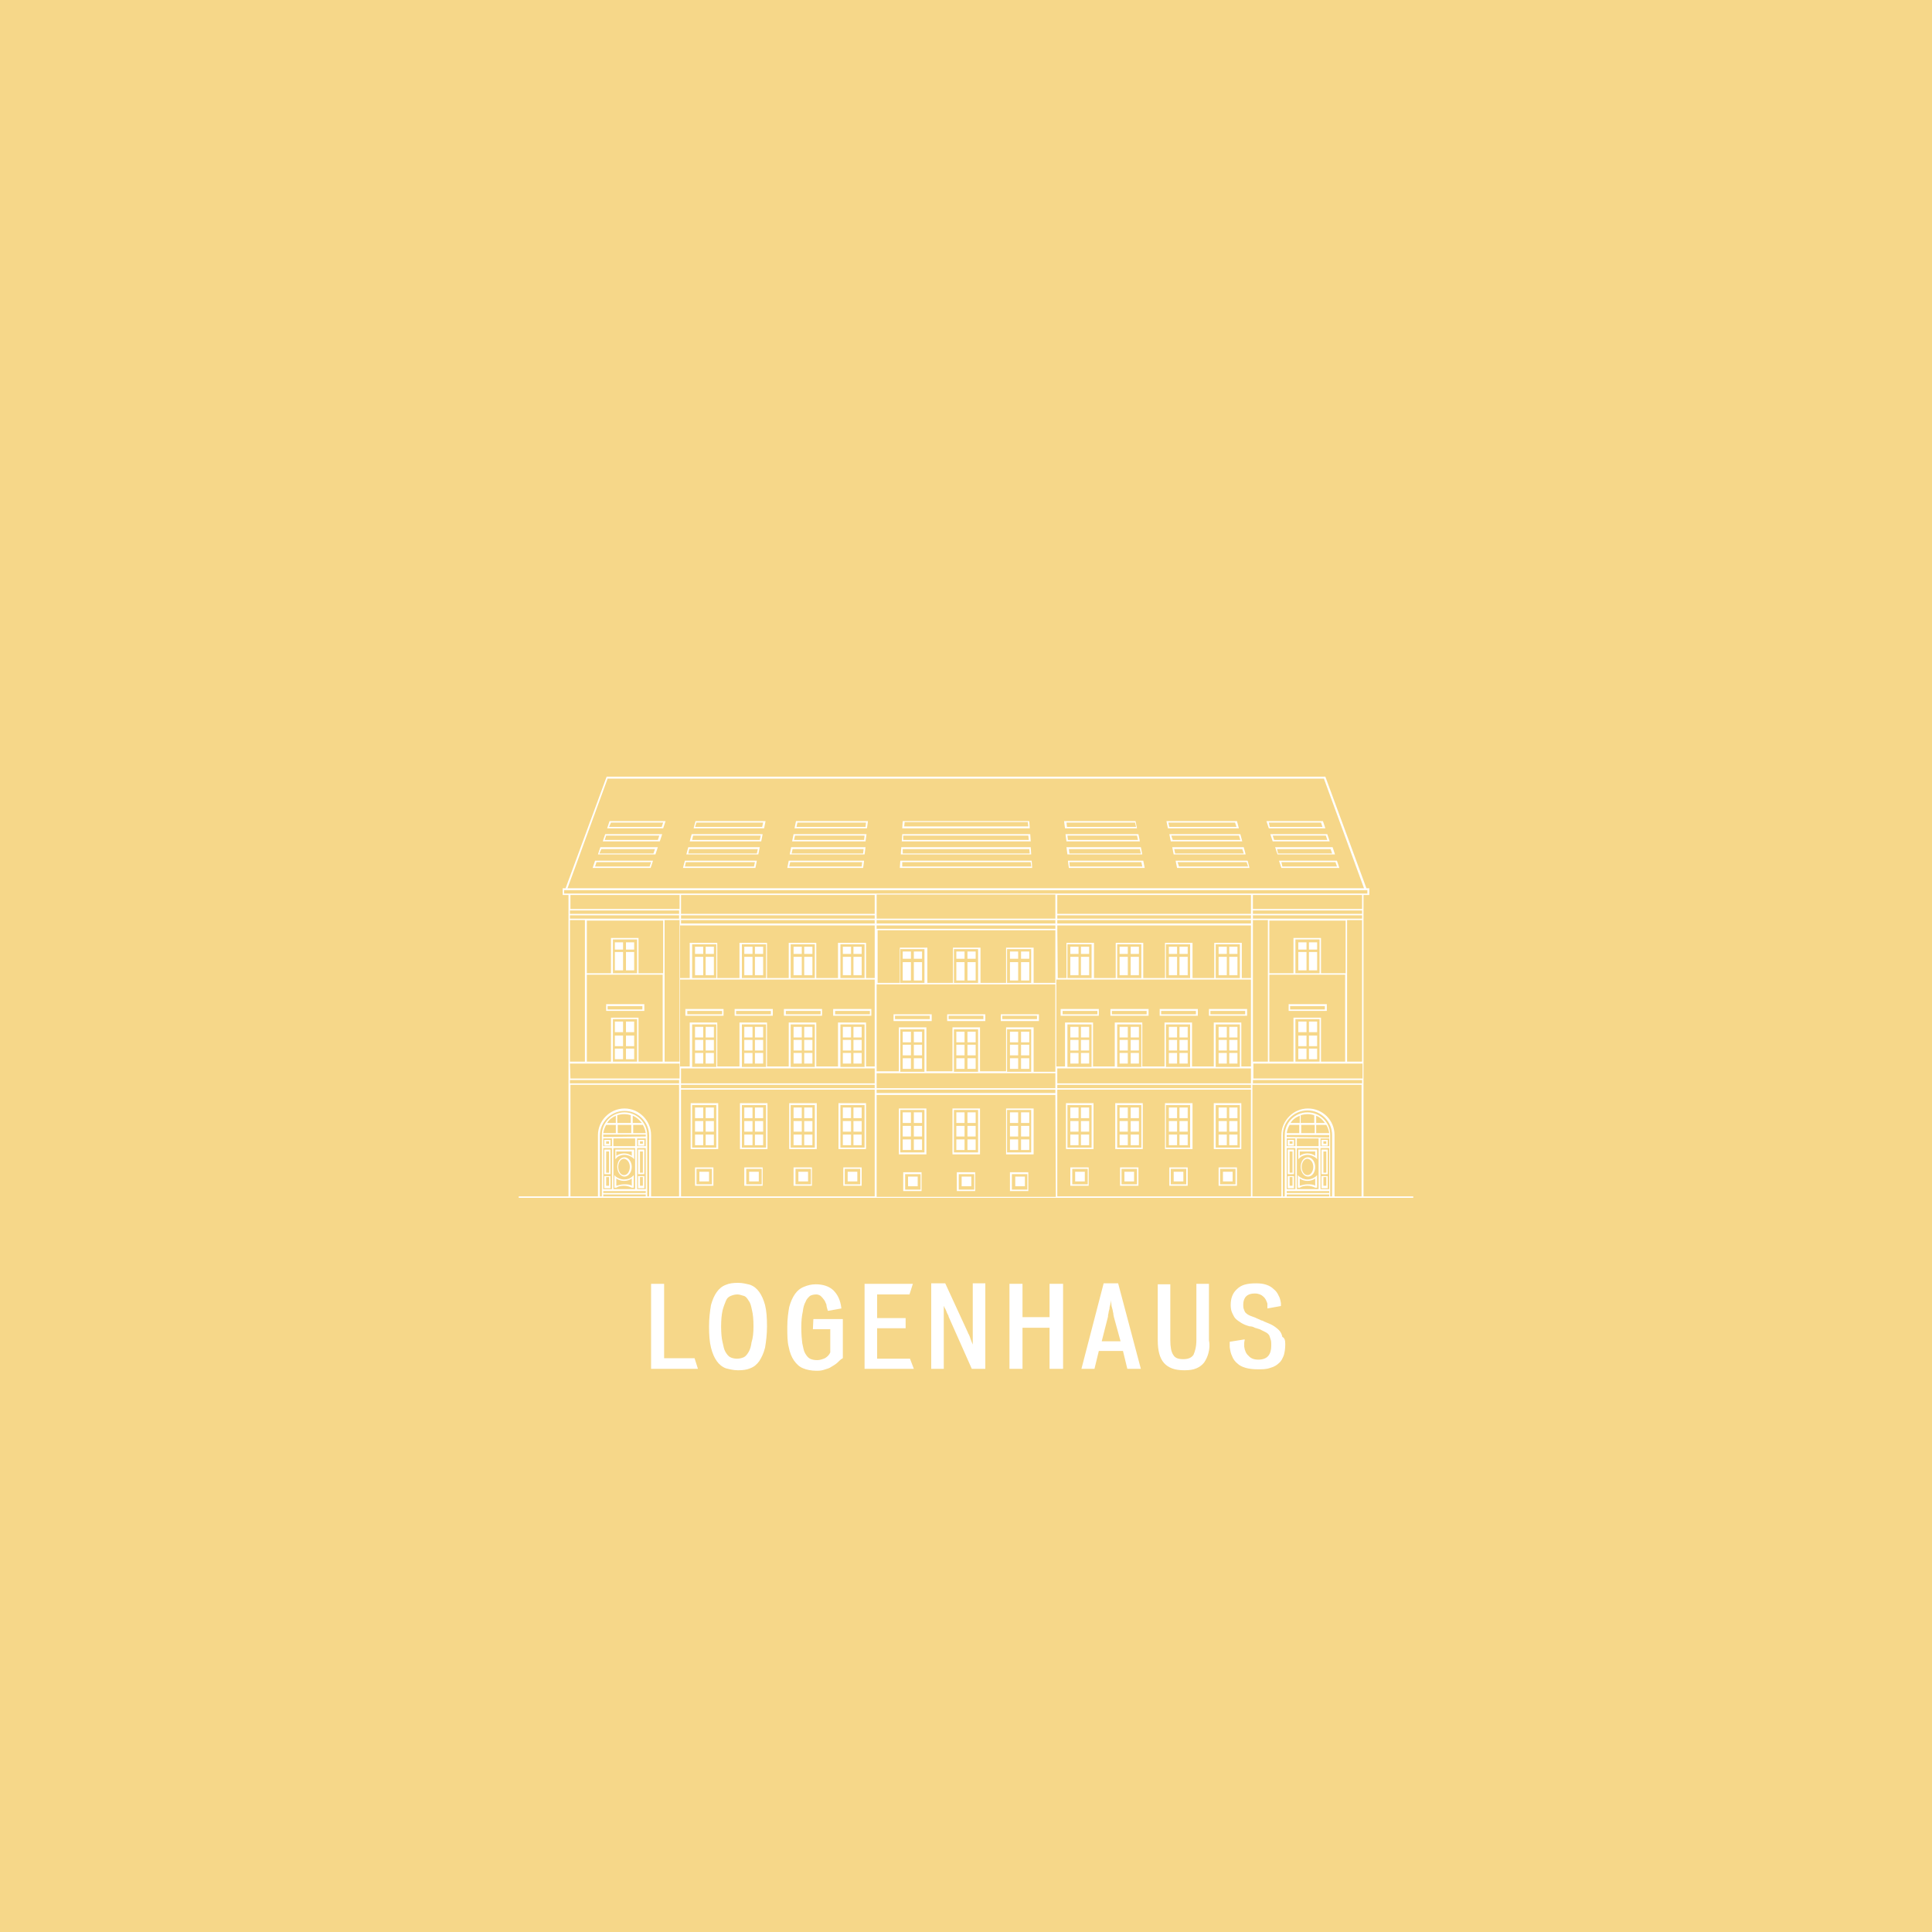 <?xml version="1.0" encoding="utf-8"?>
<!-- Generator: Adobe Illustrator 26.4.1, SVG Export Plug-In . SVG Version: 6.00 Build 0)  -->
<svg version="1.1" id="Ebene_1" xmlns="http://www.w3.org/2000/svg" xmlns:xlink="http://www.w3.org/1999/xlink" x="0px" y="0px"
	 viewBox="0 0 400 400" style="enable-background:new 0 0 400 400;" xml:space="preserve">
<style type="text/css">
	.st0{fill:#F6D789;}
	.st1{fill:#FFFFFF;}
</style>
<rect class="st0" width="400" height="400"/>
<g>
	<polygon class="st1" points="134.8,265.8 134.8,283.4 144.5,283.4 143.8,281.2 137.5,281.2 137.5,265.8 	"/>
	<g>
		<path class="st1" d="M156,274.6c0-1.4-0.1-2.5-0.3-3.3c-0.2-0.9-0.3-1.5-0.7-2c-0.3-0.5-0.6-0.9-1-1s-0.9-0.3-1.3-0.3
			c-0.5,0-0.9,0.1-1.4,0.3c-0.5,0.2-0.8,0.5-1,1s-0.5,1.2-0.7,2c-0.2,0.9-0.3,2-0.3,3.3c0,1.4,0.1,2.5,0.3,3.3
			c0.2,0.9,0.3,1.5,0.6,2s0.6,0.9,1,1.1s0.9,0.3,1.4,0.3s0.9-0.1,1.4-0.3c0.4-0.2,0.7-0.6,1-1.1s0.5-1.2,0.6-2
			C155.9,277,156,275.9,156,274.6 M158.8,274.6c0,1.7-0.2,3.2-0.4,4.4c-0.3,1.2-0.7,2-1.2,2.8c-0.5,0.7-1.1,1.2-1.9,1.5
			c-0.7,0.3-1.5,0.4-2.5,0.4c-0.9,0-1.7-0.2-2.5-0.4c-0.8-0.3-1.4-0.8-1.9-1.5s-0.9-1.6-1.2-2.8c-0.3-1.2-0.4-2.6-0.4-4.4
			c0-1.7,0.2-3.2,0.4-4.4c0.3-1.1,0.7-2,1.2-2.7c0.5-0.7,1.1-1.2,1.9-1.5c0.7-0.3,1.5-0.4,2.5-0.4c0.9,0,1.7,0.2,2.5,0.4
			c0.8,0.3,1.4,0.8,1.9,1.5c0.5,0.7,0.9,1.6,1.2,2.7C158.7,271.4,158.8,272.9,158.8,274.6"/>
		<path class="st1" d="M173.4,282.1c-0.3,0.3-0.8,0.6-1.3,0.9c-0.4,0.3-0.9,0.4-1.5,0.6s-1.1,0.2-1.6,0.2c-1,0-2-0.2-2.7-0.5
			c-0.8-0.3-1.4-0.9-1.9-1.6s-0.9-1.7-1.1-2.8c-0.3-1.1-0.3-2.6-0.3-4.2s0.2-3,0.4-4.1c0.3-1.1,0.7-2,1.2-2.7
			c0.5-0.7,1.1-1.2,1.9-1.5c0.7-0.3,1.5-0.5,2.4-0.5c1.5,0,2.7,0.4,3.6,1.2c0.9,0.9,1.5,2,1.7,3.8l-2.8,0.5
			c-0.1-0.4-0.3-0.9-0.3-1.3c-0.2-0.4-0.3-0.8-0.5-1c-0.2-0.3-0.4-0.5-0.7-0.8c-0.3-0.2-0.6-0.3-0.9-0.3c-0.5,0-0.9,0.1-1.3,0.3
			c-0.3,0.3-0.7,0.6-0.9,1.2c-0.3,0.5-0.5,1.2-0.6,2.1c-0.2,0.9-0.3,1.9-0.3,3.2c0,1.4,0.1,2.5,0.2,3.3c0.2,0.9,0.3,1.6,0.6,2.1
			s0.6,0.9,1,1.1s0.9,0.3,1.5,0.3s1.1-0.2,1.6-0.4c0.5-0.3,0.9-0.7,1.1-1.2v-4.8h-3.6l0.1-2.1h6.1v8.1
			C174.1,281.4,173.8,281.7,173.4,282.1"/>
	</g>
	<polygon class="st1" points="179,265.8 179,283.4 189.2,283.4 188.4,281.3 181.6,281.3 181.6,275 187.5,275 187.5,272.9 
		181.6,272.9 181.6,268 188.3,268 189,265.8 	"/>
	<g>
		<path class="st1" d="M201.2,283.4l-4.8-10.8c0-0.2-0.1-0.3-0.2-0.5c-0.1-0.2-0.2-0.4-0.3-0.7c-0.1-0.3-0.2-0.4-0.3-0.6
			s-0.1-0.3-0.2-0.4c0,0.1,0,0.3,0,0.4s0,0.3,0,0.5s0,0.3,0,0.6v0.4v11.1h-2.6v-17.7h2.9l4.7,10.2c0,0.1,0.1,0.3,0.2,0.4
			c0.1,0.3,0.2,0.4,0.3,0.8c0.1,0.3,0.2,0.5,0.3,0.8s0.2,0.4,0.2,0.5v-0.5c0-0.3,0-0.5,0-0.9c0-0.3,0-0.5,0-0.8v-0.5v-10h2.6v17.7
			H201.2z"/>
	</g>
	<polygon class="st1" points="217.3,265.8 217.3,272.7 211.7,272.7 211.7,265.8 209,265.8 209,283.4 211.7,283.4 211.7,274.9 
		217.3,274.9 217.3,283.4 220.1,283.4 220.1,265.8 	"/>
	<g>
		<path class="st1" d="M230.6,272.6c0-0.2-0.1-0.3-0.1-0.7c-0.1-0.3-0.1-0.6-0.2-0.9c-0.1-0.3-0.2-0.7-0.2-1
			c-0.1-0.3-0.1-0.6-0.1-0.9c0,0.3-0.1,0.5-0.1,0.9c-0.1,0.3-0.2,0.7-0.2,1c-0.1,0.3-0.2,0.7-0.2,0.9c-0.1,0.3-0.1,0.5-0.1,0.7
			l-1.3,5.1h3.9L230.6,272.6z M233.4,283.4l-0.9-3.7h-5l-0.9,3.7h-2.7l4.6-17.7h3l4.7,17.7H233.4z"/>
		<path class="st1" d="M250.2,280.1c-0.2,0.8-0.5,1.4-0.9,2c-0.4,0.5-0.9,0.9-1.6,1.2c-0.7,0.3-1.5,0.4-2.5,0.4
			c-2,0-3.3-0.5-4.2-1.5s-1.3-2.6-1.3-4.7v-11.6h2.6v11.6c0,1.4,0.2,2.4,0.6,3c0.4,0.7,1.1,0.9,2.1,0.9s1.7-0.3,2.1-0.9
			c0.3-0.7,0.6-1.6,0.6-3.1v-11.6h2.6v11.7C250.5,278.5,250.4,279.3,250.2,280.1"/>
		<path class="st1" d="M266.1,278.3c0,0.9-0.1,1.6-0.3,2.3c-0.3,0.7-0.5,1.2-1,1.6c-0.4,0.4-1,0.8-1.8,1c-0.8,0.3-1.6,0.3-2.6,0.3
			c-0.9,0-1.8-0.1-2.5-0.3c-0.7-0.2-1.3-0.5-1.7-0.9c-0.4-0.3-0.9-0.9-1.1-1.5c-0.3-0.6-0.4-1.2-0.5-1.9c0-0.2,0-0.3,0-0.5
			s0-0.4,0-0.6l3.1-0.5c0,0.3-0.1,0.5-0.1,0.8s0,0.5,0,0.7c0.1,0.8,0.4,1.5,0.9,1.9c0.4,0.5,1.1,0.8,2,0.8c1,0,1.7-0.3,2.1-0.8
			c0.4-0.5,0.6-1.2,0.6-2.1c0-0.4,0-0.9-0.1-1.2c-0.1-0.3-0.2-0.6-0.3-0.9c-0.2-0.3-0.4-0.5-0.8-0.7c-0.4-0.2-0.8-0.4-1.2-0.6
			c-0.3-0.1-0.7-0.2-1-0.3c-0.3-0.2-0.7-0.3-1.1-0.3c-0.7-0.2-1.2-0.4-1.7-0.7c-0.5-0.3-0.9-0.6-1.2-0.9c-0.3-0.3-0.5-0.8-0.7-1.2
			s-0.3-1-0.3-1.6c0-1.4,0.4-2.5,1.3-3.3c0.9-0.9,2.1-1.2,4-1.2c0.9,0,1.5,0.1,2.1,0.3c0.6,0.2,1.1,0.5,1.5,0.9
			c0.4,0.3,0.8,0.8,1,1.3c0.3,0.5,0.4,1,0.5,1.6c0,0.1,0,0.2,0,0.3s0,0.2,0,0.3l-2.8,0.5c0-0.1,0-0.1,0-0.2s0-0.2,0-0.3s0-0.2,0-0.3
			s0-0.2,0-0.2c-0.2-0.6-0.4-1.1-0.9-1.5c-0.3-0.3-0.9-0.6-1.7-0.6c-0.8,0-1.4,0.2-1.8,0.6c-0.4,0.4-0.6,1-0.6,1.7
			c0,0.3,0,0.6,0.1,0.9s0.2,0.5,0.3,0.7c0.2,0.2,0.4,0.4,0.8,0.6s0.8,0.3,1.3,0.5c0.1,0.1,0.3,0.1,0.4,0.2c0.2,0.1,0.3,0.1,0.5,0.2
			c0.2,0.1,0.3,0.2,0.5,0.2c0.2,0.1,0.3,0.1,0.4,0.2c0.7,0.3,1.3,0.5,1.8,0.8s0.9,0.6,1.3,1c0.4,0.4,0.6,0.9,0.7,1.4
			C266,277,266.1,277.6,266.1,278.3"/>
	</g>
	<rect x="189.2" y="199.2" class="st1" width="1.7" height="3.8"/>
	<rect x="189.2" y="197" class="st1" width="1.7" height="1.5"/>
	<rect x="186.9" y="197" class="st1" width="1.7" height="1.5"/>
	<rect x="186.9" y="199.2" class="st1" width="1.7" height="3.8"/>
	<path class="st1" d="M185.3,210.3h7.2v0.7h-7.2V210.3z M185,211.4h7.9V210H185V211.4z"/>
	<rect x="186.9" y="213.6" class="st1" width="1.7" height="2.2"/>
	<rect x="189.2" y="213.6" class="st1" width="1.7" height="2.2"/>
	<rect x="186.9" y="216.3" class="st1" width="1.7" height="2.2"/>
	<rect x="189.2" y="216.3" class="st1" width="1.7" height="2.2"/>
	<rect x="186.9" y="219.1" class="st1" width="1.7" height="2.2"/>
	<rect x="189.2" y="219.1" class="st1" width="1.7" height="2.2"/>
	<path class="st1" d="M186.4,229.8h5v8.8h-5V229.8z M186.1,239h5.7v-9.5h-5.7V239z"/>
	<rect x="189.2" y="230.3" class="st1" width="1.7" height="2.2"/>
	<rect x="186.9" y="230.3" class="st1" width="1.7" height="2.2"/>
	<rect x="186.9" y="233.1" class="st1" width="1.7" height="2.2"/>
	<rect x="189.2" y="233.1" class="st1" width="1.7" height="2.2"/>
	<rect x="186.9" y="235.9" class="st1" width="1.7" height="2.2"/>
	<rect x="189.2" y="235.9" class="st1" width="1.7" height="2.2"/>
	<path class="st1" d="M187.4,243.1h3.2v3.2h-3.2V243.1z M187,246.6h3.8v-3.9H187V246.6z"/>
	<rect x="188" y="243.6" class="st1" width="2" height="2"/>
	<rect x="198" y="197" class="st1" width="1.7" height="1.5"/>
	<rect x="200.3" y="197" class="st1" width="1.7" height="1.5"/>
	<rect x="200.3" y="199.2" class="st1" width="1.7" height="3.8"/>
	<rect x="198" y="199.2" class="st1" width="1.7" height="3.8"/>
	<path class="st1" d="M196.4,210.3h7.2v0.7h-7.2V210.3z M196.1,211.4h7.9V210h-7.9V211.4z"/>
	<rect x="198" y="213.6" class="st1" width="1.7" height="2.2"/>
	<rect x="200.3" y="213.6" class="st1" width="1.7" height="2.2"/>
	<rect x="198" y="216.3" class="st1" width="1.7" height="2.2"/>
	<rect x="200.3" y="216.3" class="st1" width="1.7" height="2.2"/>
	<rect x="198" y="219.1" class="st1" width="1.7" height="2.2"/>
	<rect x="200.3" y="219.1" class="st1" width="1.7" height="2.2"/>
	<path class="st1" d="M197.5,229.8h5v8.8h-5V229.8z M197.2,239h5.7v-9.5h-5.7V239z"/>
	<rect x="198" y="230.3" class="st1" width="1.7" height="2.2"/>
	<rect x="200.3" y="230.3" class="st1" width="1.7" height="2.2"/>
	<rect x="198" y="233.1" class="st1" width="1.7" height="2.2"/>
	<rect x="200.3" y="233.1" class="st1" width="1.7" height="2.2"/>
	<rect x="198" y="235.9" class="st1" width="1.7" height="2.2"/>
	<rect x="200.3" y="235.9" class="st1" width="1.7" height="2.2"/>
	<path class="st1" d="M198.5,243.1h3.2v3.2h-3.2V243.1z M198.1,246.6h3.8v-3.9h-3.8V246.6z"/>
	<rect x="199.1" y="243.6" class="st1" width="2" height="2"/>
	<path class="st1" d="M132.5,236.3h0.6v0.5h-0.6V236.3z M132.1,237.2h1.3V236h-1.3V237.2z"/>
	<path class="st1" d="M125.5,238.4h0.6v4.4h-0.6V238.4z M125.1,243.1h1.3V238h-1.3V243.1z"/>
	<g>
		<path class="st1" d="M130.4,241.6c0,0.9-0.5,1.7-1.2,1.7c-0.7,0-1.2-0.8-1.2-1.7s0.5-1.7,1.2-1.7
			C129.9,240,130.4,240.7,130.4,241.6 M127.8,241.6c0,1.1,0.7,2,1.5,2s1.5-0.9,1.5-2s-0.7-2-1.5-2
			C128.4,239.6,127.8,240.5,127.8,241.6"/>
		<path class="st1" d="M127.6,238.4h3.2v0.9c-0.4-0.3-1-0.5-1.6-0.5s-1.2,0.2-1.6,0.5V238.4z M129.3,239.1c0.7,0,1.3,0.3,1.7,0.6
			l0.3,0.3v-2h-3.9v2l0.3-0.3C127.9,239.4,128.6,239.1,129.3,239.1"/>
	</g>
	<path class="st1" d="M125.5,243.7h0.6v1.8h-0.6V243.7z M125.1,246h1.3v-2.5h-1.3V246z"/>
	<g>
		<path class="st1" d="M127.6,244c0.4,0.3,1,0.5,1.6,0.5s1.2-0.2,1.6-0.5v1.5c-0.4-0.3-1-0.3-1.6-0.3s-1.2,0.2-1.6,0.3V244z
			 M127.6,245.9c0.4-0.3,1-0.4,1.6-0.4s1.2,0.2,1.6,0.4h0.1h0.3v-2.6l-0.3,0.3c-0.4,0.4-1,0.6-1.7,0.6s-1.3-0.3-1.7-0.6l-0.3-0.3
			v2.6H127.6L127.6,245.9z"/>
	</g>
	<path class="st1" d="M132.5,243.7h0.6v1.8h-0.6V243.7z M132.1,246h1.3v-2.5h-1.3V246z"/>
	<path class="st1" d="M132.5,238.4h0.6v4.4h-0.6V238.4z M132.1,243.1h1.3V238h-1.3V243.1z"/>
	<path class="st1" d="M125.5,236.3h0.6v0.5h-0.6V236.3z M125.1,237.2h1.3V236h-1.3V237.2z"/>
	<rect x="174.5" y="196" class="st1" width="1.7" height="1.5"/>
	<rect x="174.5" y="198.1" class="st1" width="1.7" height="3.8"/>
	<rect x="176.7" y="196" class="st1" width="1.7" height="1.5"/>
	<rect x="176.7" y="198.1" class="st1" width="1.7" height="3.8"/>
	<path class="st1" d="M172.9,209.3h7.2v0.7h-7.2V209.3z M172.5,210.3h7.9v-1.4h-7.9V210.3z"/>
	<rect x="174.5" y="212.6" class="st1" width="1.7" height="2.2"/>
	<rect x="176.7" y="212.6" class="st1" width="1.7" height="2.2"/>
	<rect x="174.5" y="215.3" class="st1" width="1.7" height="2.2"/>
	<rect x="176.7" y="215.3" class="st1" width="1.7" height="2.2"/>
	<rect x="174.5" y="218" class="st1" width="1.7" height="2.2"/>
	<rect x="176.7" y="218" class="st1" width="1.7" height="2.2"/>
	<path class="st1" d="M174,228.8h5v8.8h-5V228.8z M173.6,237.9h5.7v-9.5h-5.7V237.9z"/>
	<rect x="174.5" y="229.3" class="st1" width="1.7" height="2.2"/>
	<rect x="176.7" y="229.3" class="st1" width="1.7" height="2.2"/>
	<rect x="174.5" y="232.1" class="st1" width="1.7" height="2.2"/>
	<rect x="176.7" y="232.1" class="st1" width="1.7" height="2.2"/>
	<rect x="174.5" y="234.9" class="st1" width="1.7" height="2.2"/>
	<rect x="176.7" y="234.9" class="st1" width="1.7" height="2.2"/>
	<path class="st1" d="M174.9,242h3.2v3.2h-3.2V242z M174.6,245.5h3.8v-3.8h-3.8V245.5z"/>
	<rect x="175.5" y="242.6" class="st1" width="2" height="2"/>
	<rect x="164.3" y="198.1" class="st1" width="1.7" height="3.8"/>
	<rect x="166.5" y="196" class="st1" width="1.7" height="1.5"/>
	<rect x="164.3" y="196" class="st1" width="1.7" height="1.5"/>
	<rect x="166.5" y="198.1" class="st1" width="1.7" height="3.8"/>
	<path class="st1" d="M162.7,209.3h7.2v0.7h-7.2V209.3z M162.3,210.3h7.9v-1.4h-7.9V210.3z"/>
	<rect x="164.3" y="212.6" class="st1" width="1.7" height="2.2"/>
	<rect x="166.5" y="212.6" class="st1" width="1.7" height="2.2"/>
	<rect x="164.3" y="215.3" class="st1" width="1.7" height="2.2"/>
	<rect x="166.5" y="215.3" class="st1" width="1.7" height="2.2"/>
	<rect x="164.3" y="218" class="st1" width="1.7" height="2.2"/>
	<rect x="166.5" y="218" class="st1" width="1.7" height="2.2"/>
	<path class="st1" d="M163.7,228.8h5v8.8h-5V228.8z M163.4,237.9h5.7v-9.5h-5.7V237.9z"/>
	<rect x="164.3" y="229.3" class="st1" width="1.7" height="2.2"/>
	<rect x="166.5" y="229.3" class="st1" width="1.7" height="2.2"/>
	<rect x="164.3" y="232.1" class="st1" width="1.7" height="2.2"/>
	<rect x="166.5" y="232.1" class="st1" width="1.7" height="2.2"/>
	<rect x="164.3" y="234.9" class="st1" width="1.7" height="2.2"/>
	<rect x="166.5" y="234.9" class="st1" width="1.7" height="2.2"/>
	<path class="st1" d="M164.7,242h3.2v3.2h-3.2V242z M164.3,245.5h3.8v-3.8h-3.8V245.5z"/>
	<rect x="165.3" y="242.6" class="st1" width="2" height="2"/>
	<rect x="156.3" y="196" class="st1" width="1.7" height="1.5"/>
	<rect x="156.3" y="198.1" class="st1" width="1.7" height="3.8"/>
	<rect x="154.1" y="198.1" class="st1" width="1.7" height="3.8"/>
	<rect x="154.1" y="196" class="st1" width="1.7" height="1.5"/>
	<path class="st1" d="M152.4,209.3h7.2v0.7h-7.2V209.3z M152.1,210.3h7.9v-1.4h-7.9V210.3z"/>
	<rect x="154.1" y="212.6" class="st1" width="1.7" height="2.2"/>
	<rect x="156.3" y="212.6" class="st1" width="1.7" height="2.2"/>
	<rect x="154.1" y="215.3" class="st1" width="1.7" height="2.2"/>
	<rect x="156.3" y="215.3" class="st1" width="1.7" height="2.2"/>
	<rect x="154.1" y="218" class="st1" width="1.7" height="2.2"/>
	<rect x="156.3" y="218" class="st1" width="1.7" height="2.2"/>
	<path class="st1" d="M153.6,228.8h5v8.8h-5V228.8z M153.2,237.9h5.7v-9.5h-5.7V237.9z"/>
	<rect x="154.1" y="229.3" class="st1" width="1.7" height="2.2"/>
	<rect x="156.3" y="229.3" class="st1" width="1.7" height="2.2"/>
	<rect x="154.1" y="232.1" class="st1" width="1.7" height="2.2"/>
	<rect x="156.3" y="232.1" class="st1" width="1.7" height="2.2"/>
	<rect x="154.1" y="234.9" class="st1" width="1.7" height="2.2"/>
	<rect x="156.3" y="234.9" class="st1" width="1.7" height="2.2"/>
	<path class="st1" d="M154.5,242h3.2v3.2h-3.2V242z M154.1,245.5h3.8v-3.8h-3.8V245.5z"/>
	<rect x="155.1" y="242.6" class="st1" width="2" height="2"/>
	<rect x="146.1" y="196" class="st1" width="1.7" height="1.5"/>
	<rect x="143.9" y="198.1" class="st1" width="1.7" height="3.8"/>
	<rect x="146.1" y="198.1" class="st1" width="1.7" height="3.8"/>
	<rect x="143.9" y="196" class="st1" width="1.7" height="1.5"/>
	<path class="st1" d="M142.3,209.3h7.2v0.7h-7.2V209.3z M141.9,210.3h7.9v-1.4h-7.9V210.3z"/>
	<rect x="143.9" y="212.6" class="st1" width="1.7" height="2.2"/>
	<rect x="146.1" y="212.6" class="st1" width="1.7" height="2.2"/>
	<rect x="143.9" y="215.3" class="st1" width="1.7" height="2.2"/>
	<rect x="146.1" y="215.3" class="st1" width="1.7" height="2.2"/>
	<rect x="143.9" y="218" class="st1" width="1.7" height="2.2"/>
	<rect x="146.1" y="218" class="st1" width="1.7" height="2.2"/>
	<path class="st1" d="M143.3,228.8h5v8.8h-5V228.8z M143,237.9h5.7v-9.5H143V237.9z"/>
	<rect x="143.9" y="229.3" class="st1" width="1.7" height="2.2"/>
	<rect x="146.1" y="229.3" class="st1" width="1.7" height="2.2"/>
	<rect x="143.9" y="232.1" class="st1" width="1.7" height="2.2"/>
	<rect x="146.1" y="232.1" class="st1" width="1.7" height="2.2"/>
	<rect x="143.9" y="234.9" class="st1" width="1.7" height="2.2"/>
	<rect x="146.1" y="234.9" class="st1" width="1.7" height="2.2"/>
	<path class="st1" d="M144.2,242h3.2v3.2h-3.2V242z M143.9,245.5h3.8v-3.8h-3.8V245.5z"/>
	<rect x="144.8" y="242.6" class="st1" width="2" height="2"/>
	<path class="st1" d="M125.8,208.3h7.2v0.7h-7.2V208.3z M125.5,209.3h7.9v-1.4h-7.9V209.3z"/>
	<rect x="129.6" y="211.5" class="st1" width="1.7" height="2.2"/>
	<rect x="127.3" y="211.5" class="st1" width="1.7" height="2.2"/>
	<rect x="127.3" y="214.4" class="st1" width="1.7" height="2.2"/>
	<rect x="129.6" y="214.4" class="st1" width="1.7" height="2.2"/>
	<rect x="127.3" y="217.1" class="st1" width="1.7" height="2.2"/>
	<rect x="129.6" y="217.1" class="st1" width="1.7" height="2.2"/>
	<rect x="129.6" y="195.1" class="st1" width="1.7" height="1.5"/>
	<rect x="129.6" y="197.1" class="st1" width="1.7" height="3.8"/>
	<rect x="127.3" y="197.1" class="st1" width="1.7" height="3.8"/>
	<rect x="127.3" y="195.1" class="st1" width="1.7" height="1.5"/>
	<rect x="209.1" y="197" class="st1" width="1.7" height="1.5"/>
	<rect x="209.1" y="199.2" class="st1" width="1.7" height="3.8"/>
	<rect x="211.4" y="197" class="st1" width="1.7" height="1.5"/>
	<rect x="211.4" y="199.2" class="st1" width="1.7" height="3.8"/>
	<path class="st1" d="M207.5,210.3h7.2v0.7h-7.2V210.3z M207.2,211.4h7.9V210h-7.9V211.4z"/>
	<rect x="211.4" y="213.6" class="st1" width="1.7" height="2.2"/>
	<rect x="209.1" y="213.6" class="st1" width="1.7" height="2.2"/>
	<rect x="211.4" y="216.3" class="st1" width="1.7" height="2.2"/>
	<rect x="209.1" y="216.3" class="st1" width="1.7" height="2.2"/>
	<rect x="211.4" y="219.1" class="st1" width="1.7" height="2.2"/>
	<rect x="209.1" y="219.1" class="st1" width="1.7" height="2.2"/>
	<path class="st1" d="M208.5,229.8h5v8.8h-5V229.8z M208.3,239h5.7v-9.5h-5.7V239z"/>
	<rect x="211.4" y="230.3" class="st1" width="1.7" height="2.2"/>
	<rect x="209.1" y="230.3" class="st1" width="1.7" height="2.2"/>
	<rect x="211.4" y="233.1" class="st1" width="1.7" height="2.2"/>
	<rect x="209.1" y="233.1" class="st1" width="1.7" height="2.2"/>
	<rect x="211.4" y="235.9" class="st1" width="1.7" height="2.2"/>
	<rect x="209.1" y="235.9" class="st1" width="1.7" height="2.2"/>
	<path class="st1" d="M209.5,243.1h3.2v3.2h-3.2V243.1z M209.1,246.6h3.8v-3.9h-3.8V246.6z"/>
	<rect x="210.2" y="243.6" class="st1" width="2" height="2"/>
	<path class="st1" d="M267,236.3h0.6v0.5H267V236.3z M266.6,237.2h1.3V236h-1.3V237.2z"/>
	<path class="st1" d="M267,243.7h0.6v1.8H267V243.7z M266.6,246h1.3v-2.5h-1.3V246z"/>
	<path class="st1" d="M267,238.4h0.6v4.4H267V238.4z M266.6,243.1h1.3V238h-1.3V243.1z"/>
	<g>
		<path class="st1" d="M269.1,238.4h3.2v0.9c-0.4-0.3-1-0.5-1.6-0.5s-1.2,0.2-1.6,0.5V238.4z M270.7,239.1c0.7,0,1.3,0.3,1.7,0.6
			l0.3,0.3v-2h-3.9v2l0.3-0.3C269.4,239.4,270.1,239.1,270.7,239.1"/>
	</g>
	<path class="st1" d="M274,238.4h0.6v4.4H274V238.4z M273.6,243.1h1.3V238h-1.3V243.1z"/>
	<g>
		<path class="st1" d="M269.1,244c0.4,0.3,1,0.5,1.6,0.5s1.2-0.2,1.6-0.5v1.5c-0.4-0.3-1-0.3-1.6-0.3s-1.2,0.2-1.6,0.3V244z
			 M269.1,245.9c0.4-0.3,1-0.4,1.6-0.4s1.2,0.2,1.6,0.4h0.1h0.3v-2.6l-0.3,0.3c-0.4,0.3-1,0.6-1.7,0.6s-1.3-0.3-1.7-0.6l-0.3-0.3
			v2.6H269.1L269.1,245.9z"/>
	</g>
	<path class="st1" d="M274,243.7h0.6v1.8H274V243.7z M273.6,246h1.3v-2.5h-1.3V246z"/>
	<g>
		<path class="st1" d="M271.9,241.6c0,0.9-0.5,1.7-1.2,1.7s-1.2-0.8-1.2-1.7s0.5-1.7,1.2-1.7C271.4,240,271.9,240.7,271.9,241.6
			 M269.3,241.6c0,1.1,0.7,2,1.5,2c0.9,0,1.5-0.9,1.5-2s-0.7-2-1.5-2C269.9,239.6,269.3,240.5,269.3,241.6"/>
	</g>
	<path class="st1" d="M274,236.3h0.6v0.5H274V236.3z M273.6,237.2h1.3V236h-1.3V237.2z"/>
	<rect x="223.8" y="198.1" class="st1" width="1.7" height="3.8"/>
	<rect x="221.6" y="196" class="st1" width="1.7" height="1.5"/>
	<rect x="221.6" y="198.1" class="st1" width="1.7" height="3.8"/>
	<rect x="223.8" y="196" class="st1" width="1.7" height="1.5"/>
	<path class="st1" d="M220,209.3h7.2v0.7H220V209.3z M219.6,210.3h7.9v-1.4h-7.9V210.3z"/>
	<rect x="223.8" y="212.6" class="st1" width="1.7" height="2.2"/>
	<rect x="221.6" y="212.6" class="st1" width="1.7" height="2.2"/>
	<rect x="223.8" y="215.3" class="st1" width="1.7" height="2.2"/>
	<rect x="221.6" y="215.3" class="st1" width="1.7" height="2.2"/>
	<rect x="223.8" y="218" class="st1" width="1.7" height="2.2"/>
	<rect x="221.6" y="218" class="st1" width="1.7" height="2.2"/>
	<path class="st1" d="M221,228.8h5v8.8h-5V228.8z M220.7,237.9h5.7v-9.5h-5.7V237.9z"/>
	<rect x="221.6" y="229.3" class="st1" width="1.7" height="2.2"/>
	<rect x="223.8" y="229.3" class="st1" width="1.7" height="2.2"/>
	<rect x="223.8" y="232.1" class="st1" width="1.7" height="2.2"/>
	<rect x="221.6" y="232.1" class="st1" width="1.7" height="2.2"/>
	<rect x="223.8" y="234.9" class="st1" width="1.7" height="2.2"/>
	<rect x="221.6" y="234.9" class="st1" width="1.7" height="2.2"/>
	<path class="st1" d="M222,242h3.2v3.2H222V242z M221.6,245.5h3.8v-3.8h-3.8V245.5z"/>
	<rect x="222.6" y="242.6" class="st1" width="2" height="2"/>
	<rect x="234.1" y="198.1" class="st1" width="1.7" height="3.8"/>
	<rect x="234.1" y="196" class="st1" width="1.7" height="1.5"/>
	<rect x="231.8" y="196" class="st1" width="1.7" height="1.5"/>
	<rect x="231.8" y="198.1" class="st1" width="1.7" height="3.8"/>
	<path class="st1" d="M230.2,209.3h7.2v0.7h-7.2V209.3z M229.9,210.3h7.9v-1.4h-7.9V210.3z"/>
	<rect x="231.8" y="212.6" class="st1" width="1.7" height="2.2"/>
	<rect x="234.1" y="212.6" class="st1" width="1.7" height="2.2"/>
	<rect x="234.1" y="215.3" class="st1" width="1.7" height="2.2"/>
	<rect x="231.8" y="215.3" class="st1" width="1.7" height="2.2"/>
	<rect x="234.1" y="218" class="st1" width="1.7" height="2.2"/>
	<rect x="231.8" y="218" class="st1" width="1.7" height="2.2"/>
	<path class="st1" d="M231.3,228.8h5v8.8h-5V228.8z M230.9,237.9h5.7v-9.5h-5.7V237.9z"/>
	<rect x="234.1" y="229.3" class="st1" width="1.7" height="2.2"/>
	<rect x="231.8" y="229.3" class="st1" width="1.7" height="2.2"/>
	<rect x="234.1" y="232.1" class="st1" width="1.7" height="2.2"/>
	<rect x="231.8" y="232.1" class="st1" width="1.7" height="2.2"/>
	<rect x="234.1" y="234.9" class="st1" width="1.7" height="2.2"/>
	<rect x="231.8" y="234.9" class="st1" width="1.7" height="2.2"/>
	<path class="st1" d="M232.2,242h3.2v3.2h-3.2V242z M231.9,245.5h3.8v-3.8h-3.8V245.5z"/>
	<rect x="232.8" y="242.6" class="st1" width="2" height="2"/>
	<rect x="244.2" y="196" class="st1" width="1.7" height="1.5"/>
	<rect x="244.2" y="198.1" class="st1" width="1.7" height="3.8"/>
	<rect x="242" y="198.1" class="st1" width="1.7" height="3.8"/>
	<rect x="242" y="196" class="st1" width="1.7" height="1.5"/>
	<path class="st1" d="M240.4,209.3h7.2v0.7h-7.2V209.3z M240.1,210.3h7.9v-1.4h-7.9V210.3z"/>
	<rect x="244.2" y="212.6" class="st1" width="1.7" height="2.2"/>
	<rect x="242" y="212.6" class="st1" width="1.7" height="2.2"/>
	<rect x="244.2" y="215.3" class="st1" width="1.7" height="2.2"/>
	<rect x="242" y="215.3" class="st1" width="1.7" height="2.2"/>
	<rect x="244.2" y="218" class="st1" width="1.7" height="2.2"/>
	<rect x="242" y="218" class="st1" width="1.7" height="2.2"/>
	<path class="st1" d="M241.4,228.8h5v8.8h-5V228.8z M241.2,237.9h5.7v-9.5h-5.7V237.9z"/>
	<rect x="244.2" y="229.3" class="st1" width="1.7" height="2.2"/>
	<rect x="242" y="229.3" class="st1" width="1.7" height="2.2"/>
	<rect x="244.2" y="232.1" class="st1" width="1.7" height="2.2"/>
	<rect x="242" y="232.1" class="st1" width="1.7" height="2.2"/>
	<rect x="244.2" y="234.9" class="st1" width="1.7" height="2.2"/>
	<rect x="242" y="234.9" class="st1" width="1.7" height="2.2"/>
	<path class="st1" d="M242.4,242h3.2v3.2h-3.2V242z M242.1,245.5h3.8v-3.8h-3.8V245.5z"/>
	<rect x="243" y="242.6" class="st1" width="2" height="2"/>
	<rect x="254.5" y="198.1" class="st1" width="1.7" height="3.8"/>
	<rect x="254.5" y="196" class="st1" width="1.7" height="1.5"/>
	<rect x="252.3" y="198.1" class="st1" width="1.7" height="3.8"/>
	<rect x="252.3" y="196" class="st1" width="1.7" height="1.5"/>
	<path class="st1" d="M250.6,209.3h7.2v0.7h-7.2V209.3L250.6,209.3z M250.3,210.3h7.9v-1.4h-7.9V210.3L250.3,210.3z"/>
	<rect x="252.3" y="212.6" class="st1" width="1.7" height="2.2"/>
	<rect x="254.5" y="212.6" class="st1" width="1.7" height="2.2"/>
	<rect x="254.5" y="215.3" class="st1" width="1.7" height="2.2"/>
	<rect x="252.3" y="215.3" class="st1" width="1.7" height="2.2"/>
	<rect x="254.5" y="218" class="st1" width="1.7" height="2.2"/>
	<rect x="252.3" y="218" class="st1" width="1.7" height="2.2"/>
	<path class="st1" d="M256.7,237.6h-5v-8.8h5V237.6z M251.3,237.9h5.7v-9.5h-5.7V237.9L251.3,237.9z"/>
	<rect x="252.3" y="229.3" class="st1" width="1.7" height="2.2"/>
	<rect x="254.5" y="229.3" class="st1" width="1.7" height="2.2"/>
	<rect x="254.5" y="232.1" class="st1" width="1.7" height="2.2"/>
	<rect x="252.3" y="232.1" class="st1" width="1.7" height="2.2"/>
	<rect x="254.5" y="234.9" class="st1" width="1.7" height="2.2"/>
	<rect x="252.3" y="234.9" class="st1" width="1.7" height="2.2"/>
	<path class="st1" d="M252.6,242h3.2v3.2h-3.2V242L252.6,242z M252.3,245.5h3.8v-3.8h-3.8V245.5L252.3,245.5z"/>
	<rect x="253.2" y="242.6" class="st1" width="2" height="2"/>
	<path class="st1" d="M267.1,208.3h7.2v0.7h-7.2L267.1,208.3L267.1,208.3z M266.8,209.3h7.9v-1.4h-7.9L266.8,209.3L266.8,209.3z"/>
	<rect x="268.8" y="211.5" class="st1" width="1.7" height="2.2"/>
	<rect x="271" y="211.5" class="st1" width="1.7" height="2.2"/>
	<rect x="271" y="214.4" class="st1" width="1.7" height="2.2"/>
	<rect x="268.8" y="214.4" class="st1" width="1.7" height="2.2"/>
	<rect x="271" y="217.1" class="st1" width="1.7" height="2.2"/>
	<rect x="268.8" y="217.1" class="st1" width="1.7" height="2.2"/>
	<rect x="271" y="195.1" class="st1" width="1.7" height="1.5"/>
	<rect x="268.8" y="195.1" class="st1" width="1.7" height="1.5"/>
	<rect x="268.8" y="197.1" class="st1" width="1.7" height="3.8"/>
	<rect x="271" y="197.1" class="st1" width="1.7" height="3.8"/>
	<path class="st1" d="M164.6,173H179l-0.1,0.9h-14.5L164.6,173z M164.3,172.7l-0.3,1.5h15.2l0.2-1.5H164.3z"/>
	<path class="st1" d="M142.7,175.8h14.2l-0.2,0.9h-14.2L142.7,175.8z M142.5,175.4l-0.4,1.5H157l0.3-1.5H142.5z"/>
	<path class="st1" d="M126.5,170.3h10.8l-0.3,0.9h-10.9L126.5,170.3z M126.2,170l-0.5,1.5h11.6l0.5-1.5H126.2z"/>
	<path class="st1" d="M142,178.5h14.3l-0.2,0.9h-14.3L142,178.5z M141.8,178.2l-0.4,1.5h15l0.3-1.5H141.8z"/>
	<path class="st1" d="M143.5,173h14l-0.2,0.9h-14L143.5,173z M143.2,172.7l-0.4,1.5h14.8l0.3-1.5H143.2z"/>
	<path class="st1" d="M163.6,178.5h14.9l-0.1,0.9h-15L163.6,178.5z M163.3,178.2l-0.3,1.5h15.7l0.2-1.5H163.3z"/>
	<path class="st1" d="M144.2,170.3H158l-0.2,0.9h-13.9L144.2,170.3z M144,170l-0.4,1.5h14.6l0.3-1.5H144z"/>
	<path class="st1" d="M164.1,175.8h14.7l-0.1,0.9h-14.8L164.1,175.8z M163.8,175.4l-0.3,1.5H179l0.2-1.5H163.8z"/>
	<path class="st1" d="M186.9,175.8h26.2l0.1,0.9h-7.7h-18.6V175.8z M186.6,175.4l-0.1,1.5h19h8l-0.1-1.5H186.6z"/>
	<path class="st1" d="M187,173h25.9l0.1,0.9h-26V173z M186.8,172.7l-0.1,1.5h26.7l-0.1-1.5H186.8z"/>
	<path class="st1" d="M187.2,171.1l0.1-0.9h25.5l0.1,0.9h-7.3H187.2z M186.9,170l-0.1,1.5h18.7h7.7l-0.1-1.5H186.9z"/>
	<path class="st1" d="M123.5,178.5h11.3l-0.3,0.9h-11.3L123.5,178.5z M123.2,178.2l-0.5,1.5h12l0.5-1.5H123.2z"/>
	<path class="st1" d="M125.5,173h11l-0.3,0.9h-11L125.5,173z M125.3,172.7l-0.5,1.5h11.8l0.5-1.5H125.3z"/>
	<path class="st1" d="M265.3,178.5h11.2l0.3,0.9h-11.3L265.3,178.5z M264.8,178.2l0.5,1.5h12l-0.5-1.5H264.8z"/>
	<path class="st1" d="M124.5,175.8h11.1l-0.3,0.9h-11.2L124.5,175.8z M124.3,175.4l-0.5,1.5h11.9l0.5-1.5H124.3z"/>
	<path class="st1" d="M262.7,170.3h10.8l0.3,0.9h-10.9L262.7,170.3z M262.2,170l0.5,1.5h11.7l-0.5-1.5H262.2z"/>
	<path class="st1" d="M165.1,170.3h14.2l-0.1,0.9h-14.3L165.1,170.3z M164.8,170l-0.3,1.5h15l0.2-1.5H164.8z"/>
	<path class="st1" d="M243.1,175.8h14.1l0.3,0.9h-14.2L243.1,175.8z M242.7,175.4l0.3,1.5h14.9l-0.4-1.5H242.7z"/>
	<path class="st1" d="M263.5,173h11l0.3,0.9h-11L263.5,173z M263,172.7l0.5,1.5h11.8l-0.5-1.5H263z"/>
	<path class="st1" d="M264.4,175.8h11.1l0.3,0.9h-11.2L264.4,175.8z M264,175.4l0.5,1.5h11.9l-0.5-1.5H264z"/>
	<path class="st1" d="M242.5,173h14l0.3,0.9h-14L242.5,173z M242.1,172.7l0.3,1.5h14.8l-0.4-1.5H242.1z"/>
	<path class="st1" d="M243.8,178.5h14.3l0.3,0.9h-14.3L243.8,178.5z M243.4,178.2l0.3,1.5h15l-0.4-1.5H243.4z"/>
	<path class="st1" d="M241.9,170.3h13.8l0.3,0.9h-13.9L241.9,170.3z M241.5,170l0.3,1.5h14.7l-0.4-1.5H241.5z"/>
	<path class="st1" d="M220.8,170.3H235l0.2,0.9h-14.3L220.8,170.3z M220.3,170l0.2,1.5h14.9l-0.3-1.5H220.3z"/>
	<path class="st1" d="M186.8,178.5h26.6l0.1,0.9h-7.9h-18.8L186.8,178.5z M186.4,178.2l-0.1,1.5h19.2h8.2l-0.1-1.5H186.4z"/>
	<path class="st1" d="M221,173h14.4l0.2,0.9h-14.5L221,173z M220.6,172.7l0.2,1.5H236l-0.3-1.5H220.6z"/>
	<path class="st1" d="M221.4,178.5h14.9l0.2,0.9h-15L221.4,178.5z M221.1,178.2l0.2,1.5H237l-0.3-1.5H221.1z"/>
	<path class="st1" d="M221.3,175.8H236l0.2,0.9h-14.8L221.3,175.8z M220.8,175.4l0.2,1.5h15.5l-0.3-1.5H220.8z"/>
	<g>
		<path class="st1" d="M276.3,247.7V235c0-3.1-2.5-5.5-5.5-5.5s-5.5,2.5-5.5,5.5v12.7h-6v-23.1h22.6v23.1H276.3z M272.5,232.5V231
			c0.8,0.3,1.4,0.9,1.8,1.5H272.5z M274.6,232.9c0.3,0.5,0.5,1.1,0.6,1.7h-2.7v-1.7H274.6z M269.3,232.5v-1.6c0.9-0.3,2-0.3,2.8,0
			v1.6H269.3z M272.2,234.6h-2.8v-1.7h2.8V234.6z M267.2,232.5c0.4-0.7,1.1-1.2,1.9-1.5v1.5H267.2z M269,232.9v1.7h-2.6
			c0.1-0.6,0.3-1.2,0.6-1.7H269z M266.4,235.4v-0.3c0-0.1,0-0.2,0-0.2v0.1h8.8c0,0.1,0,0.1,0,0.2v0.3L266.4,235.4L266.4,235.4z
			 M273.4,235.7h1.8v1.6h-1.8V235.7z M273.4,237.7h1.8v8.5h-1.8V237.7z M268.5,235.7h4.5v1.6h-4.5V235.7z M273,246.2h-4.5v-8.5h4.5
			V246.2z M266.4,235.7h1.8v1.6h-1.8V235.7z M268.2,246.2h-1.8v-8.5h1.8V246.2z M275.2,247.7h-8.8v-0.4h8.8V247.7z M266.4,246.6h8.8
			v0.4h-8.8L266.4,246.6L266.4,246.6z M270.7,230.3c-2.6,0-4.7,2.1-4.7,4.7v12.7h-0.4V235c0-2.8,2.3-5.1,5.1-5.1s5.1,2.3,5.1,5.1
			v12.7h-0.4v-12.6C275.5,232.5,273.4,230.3,270.7,230.3 M218.9,247.7v-22.1H259v22.1H218.9z M181.5,247.7v-21h37l0.1,21.1h-37.1
			V247.7z M141,225.6h40.1v22.1H141V225.6z M134.8,247.7V235c0-3-2.5-5.5-5.5-5.5s-5.5,2.5-5.5,5.5v12.7h-5.7v-23.1h22.5v23.1H134.8
			z M131,232.5V231c0.8,0.3,1.4,0.9,1.9,1.5H131z M133.1,232.9c0.3,0.5,0.5,1.1,0.6,1.7h-2.6v-1.7H133.1z M127.8,232.5v-1.6
			c0.9-0.3,2-0.3,2.8,0v1.6H127.8z M130.7,234.6h-2.8v-1.7h2.8V234.6z M125.7,232.5c0.4-0.7,1.1-1.2,1.8-1.5v1.5H125.7z
			 M127.5,232.9v1.7h-2.6c0.1-0.6,0.3-1.2,0.6-1.7H127.5z M124.9,235.4v-0.3c0-0.1,0-0.1,0-0.2h8.8v-0.1c0,0.1,0,0.2,0,0.2v0.3
			L124.9,235.4L124.9,235.4z M131.9,235.7h1.8v1.6h-1.8V235.7z M131.9,237.7h1.8v8.5h-1.8V237.7z M127,235.7h4.5v1.6H127V235.7z
			 M131.5,246.2H127v-8.5h4.5V246.2z M124.9,235.7h1.8v1.6h-1.8V235.7z M126.7,246.2h-1.8v-8.5h1.8V246.2z M133.7,247.7h-8.8v-0.4
			h8.8V247.7z M124.9,246.6h8.8v0.4h-8.8V246.6z M129.3,230.3c-2.6,0-4.7,2.1-4.7,4.7v12.7h-0.4v-12.6c0-2.8,2.3-5.1,5.1-5.1
			c2.8,0,5.1,2.3,5.1,5.1v12.6H134V235C134,232.5,131.9,230.3,129.3,230.3 M116.8,185v-0.7h166.3v0.7h-64.4H116.8z M125.8,161.2
			h148.3l8.3,22.7H117.5L125.8,161.2z M259.4,223.6H282v0.7h-22.6V223.6z M259.4,220.2h8.5h5.7h8.5v3.1h-22.6v-3.1H259.4z
			 M259.4,190.5h3.1v29.3h-3.1V190.5z M273.5,201.5v-7.3h-5.7v7.3h-5v-10.9h15.8v10.9H273.5z M273.2,201.5h-5v-7h5V201.5z
			 M267.8,210.7v9.1h-5v-18h5h5.7h5v18h-5v-9.1H267.8z M273.2,219.8h-5V211h5V219.8z M259.4,189.5H282v0.7h-22.6V189.5z
			 M259.4,188.5H282v0.7h-22.6V188.5z M282,188.2h-22.6v-2.9H282V188.2z M282,219.8h-3.1v-29.3h3.1V219.8z M218.9,224.6H259v0.7
			h-40.1V224.6z M218.9,221.2H259v3.1h-40.1V221.2z M221,212.1h5v8.8h-5V212.1z M231.3,212.1h5v8.8h-5V212.1z M241.4,212.1h5v8.8h-5
			V212.1z M251.7,212.1h5v8.8h-5V212.1z M218.9,202.8H259v18h-2v-9.1h-5.7v9.1h-4.5v-9.1h-5.7v9.1h-4.6v-9.1h-5.7v9.1h-4.5v-9.1
			h-5.8v9.1h-1.8v-18H218.9z M221,195.5h5v7h-5V195.5z M231.3,195.5h5v7h-5V195.5z M241.4,195.5h5v7h-5V195.5z M251.7,195.5h5v7h-5
			V195.5z M218.9,191.6H259v10.9h-1.9v-7.3h-5.7v7.3h-4.5v-7.3h-5.7v7.3h-4.5v-7.3H231v7.3h-4.5v-7.3h-5.7v7.3H219L218.9,191.6
			L218.9,191.6z M218.9,190.5H259v0.7h-40.1V190.5z M218.9,189.2v-3.9H259v3.9H218.9z M218.9,189.5H259v0.7h-40.1V189.5z
			 M218.5,221.9H214v-9.2h-5.7v9.1h-5.4v-9.1h-5.7v9.1h-5.4v-9.1h-5.7v9.1h-4.6v-18h10.7H208h10.5V221.9z M181.5,225.6h37v0.7h-37
			V225.6L181.5,225.6z M208.5,213.1h5v8.8h-5V213.1z M197.5,213.1h5v8.8h-5V213.1z M218.5,222.2v3.1h-37v-3.1H218.5z M186.4,213.1h5
			v8.8h-5V213.1z M186.4,196.5h5v7h-5V196.5z M197.5,196.5h5v7h-5V196.5z M208.5,196.5h5v7h-5V196.5z M218.5,192.6v10.9H214v-7.3
			h-5.7v7.3H208h-5v-7.3h-5.7v7.3h-5H192v-7.3h-5.7v7.3h-4.6v-10.9H218.5z M218.5,191.6v0.7h-37v-0.7H218.5z M181.5,190.2v-5h37v5
			H181.5z M218.5,190.5v0.7h-37v-0.7H218.5z M141,224.6h40.1v0.7H141V224.6z M141,221.2h40.1v3.1H141V221.2z M143.3,212.1h5v8.8h-5
			V212.1z M153.6,212.1h5v8.8h-5V212.1z M163.7,212.1h5v8.8h-5V212.1z M174,212.1h5v8.8h-5V212.1z M141,202.8h40.1v18h-1.8v-9.1
			h-5.8v9.1H169v-9.1h-5.7v9.1h-4.5v-9.1h-5.7v9.1h-4.6v-9.1h-5.7v9.1h-2v-18H141z M143.3,195.5h5v7h-5V195.5z M153.6,195.5h5v7h-5
			V195.5z M163.7,195.5h5v7h-5V195.5z M174,195.5h5v7h-5V195.5z M141,191.6h40.1v10.9h-1.8v-7.3h-5.8v7.3H169v-7.3h-5.7v7.3h-4.5
			v-7.3h-5.7v7.3h-4.6v-7.3h-5.7v7.3h-2v-10.9H141z M141,190.5h40.1v0.7H141V190.5z M141,189.5h40.1v0.7H141V189.5z M181.1,189.2
			H141v-3.9h40.1V189.2z M118,223.6h22.6v0.7H118C118,224.3,118,223.6,118,223.6z M118,220.2h8.5h5.7h8.5v3.1h-22.6L118,220.2
			L118,220.2z M118,190.5h3.1v29.3H118V190.5z M132.2,201.5v-7.3h-5.7v7.3h-5v-10.9h15.8v10.9H132.2z M131.9,201.5h-5v-7h5V201.5z
			 M126.5,210.7v9.1h-5v-18h5h5.7h5v18h-5v-9.1H126.5z M131.9,219.8h-5V211h5V219.8z M118,189.5h22.6v0.7H118
			C118,190.2,118,189.5,118,189.5z M118,188.5h22.6v0.7H118C118,189.2,118,188.5,118,188.5z M140.7,188.2h-22.6v-2.9h22.6V188.2z
			 M140.7,219.8h-3.1v-29.3h3.1V219.8z M282.3,247.7v-62.4h1.2v-1.4h-0.6l-8.5-23.1H125.6l-8.5,23.1h-0.6v1.4h1.2v62.4h-10.3v0.3
			h10.3h164.6h10.3v-0.3L282.3,247.7L282.3,247.7z"/>
	</g>
</g>
</svg>
